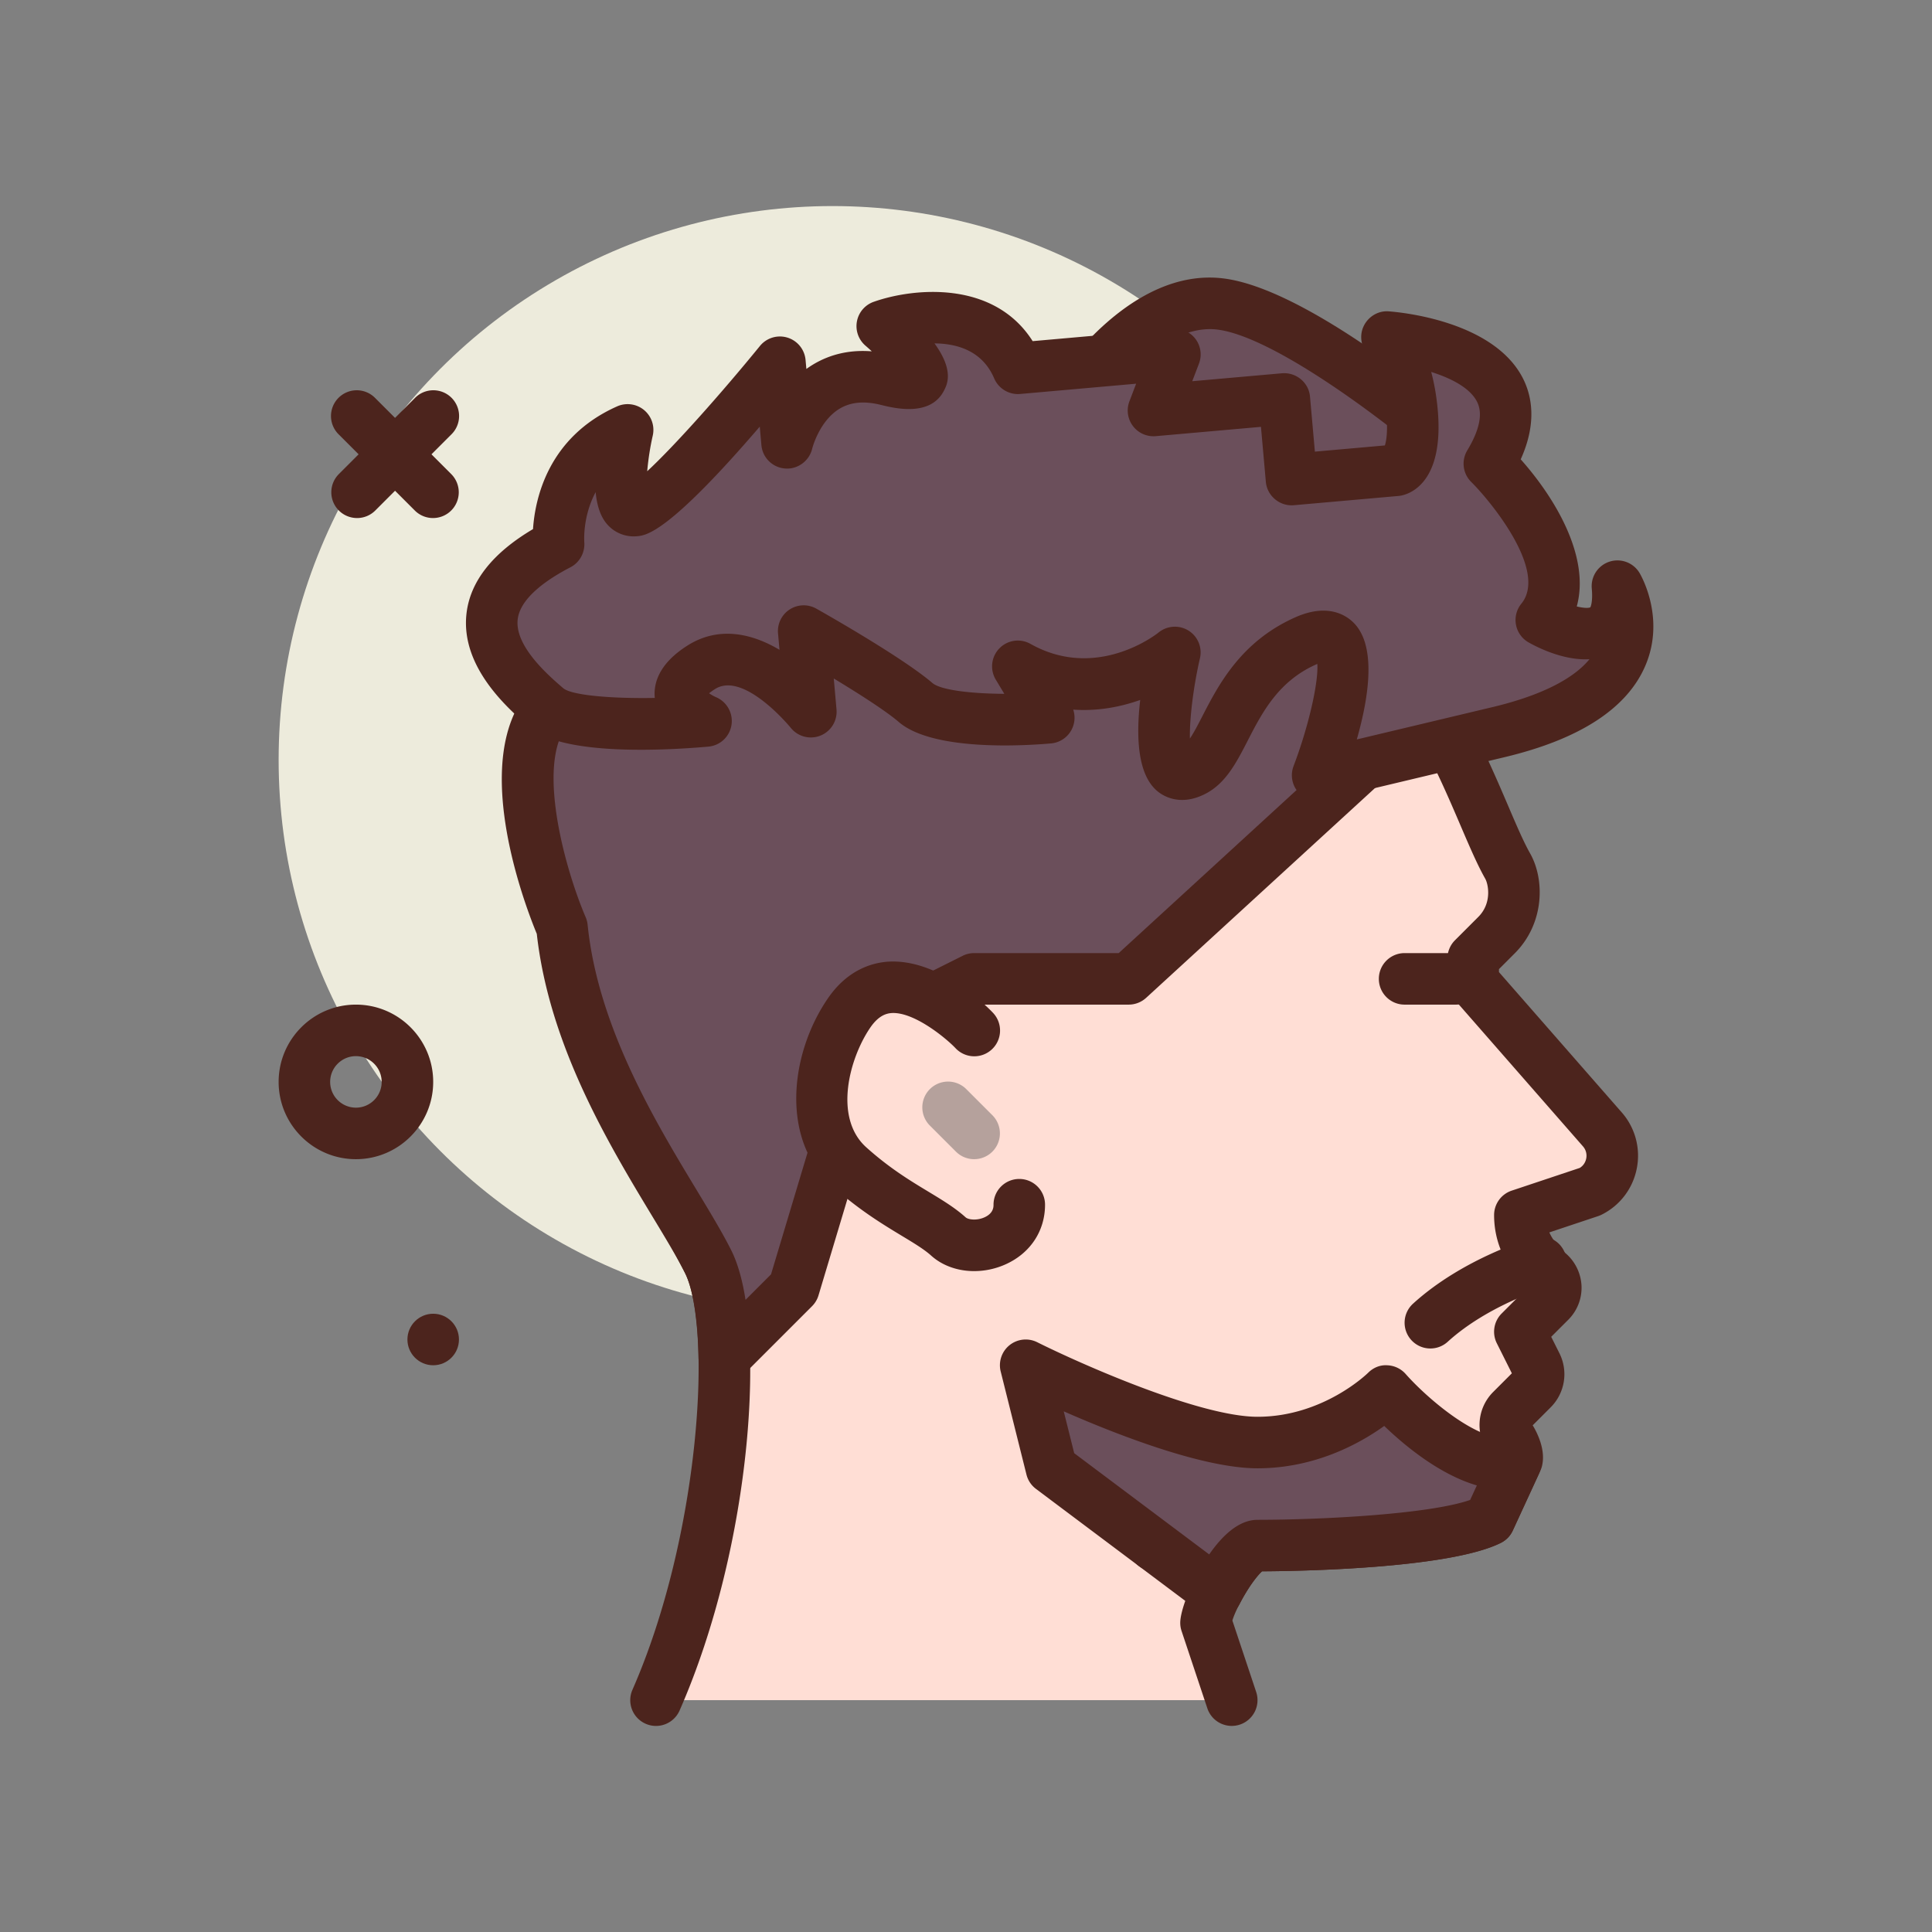 <svg xmlns="http://www.w3.org/2000/svg" version="1.1" xmlns:xlink="http://www.w3.org/1999/xlink" xmlns:svgjs="https://www.car-qr.ru" width="512" height="512" x="0" y="0" viewBox="0 0 300 300" style="enable-background:new 0 0 512 512" xml:space="preserve" class=""><rect x="0" y="0" width="300" height="300" fill="#808080" stroke="none"/><g><circle cx="129.266" cy="117.997" r="86" fill="#edebdc" data-original="#edebdc"></circle><path fill="#6b4f5b" d="M167.685 60.775s9.795-14.968 21.715-13.581 33.91 20.053 33.91 20.053l-2.311 19.866z" data-original="#6b4f5b"></path><path fill="#4c241d" d="M220.996 91.112a4.005 4.005 0 0 1-1.773-.414L165.91 64.36a4.007 4.007 0 0 1-2.086-2.533 4.01 4.01 0 0 1 .512-3.244c.453-.695 11.32-17.035 25.523-15.363 12.758 1.482 33.691 18.986 36.039 20.979a3.994 3.994 0 0 1 1.383 3.512l-2.312 19.865a3.99 3.99 0 0 1-3.973 3.536zM173.852 59.36l43.828 21.652 1.406-12.074c-6.949-5.664-22.082-16.834-30.148-17.773-5.727-.65-11.516 4.182-15.086 8.195z" data-original="#4c241d"></path><path fill="#ffded5" d="M101.865 264.001c10.689-24.33 13.165-57.947 8.099-68.079-7.245-14.491-33.97-55.308-18.491-80.076 18.113-28.981 35.849-39.849 64.83-39.849 61.585 0 70.216 45.075 77.802 58.473 1.232 2.176 1.896 7.112-1.727 10.735l-3.623 3.623v3.623l20.048 22.912c2.687 3.07 1.747 7.852-1.903 9.676l-10.9 3.639c0 4.21 2.446 7.196 4.495 8.96 1.347 1.159 1.467 3.19.21 4.447l-4.706 4.706 2.568 5.137a3.27 3.27 0 0 1-.613 3.776l-3.265 3.265a3.272 3.272 0 0 0 0 4.626s1.139 1.992.86 3.106l-4.287 9.297c-8 4-36 4-36 4-2.797 0-8 9.203-8 12l4 12" data-original="#ffded5"></path><path fill="#4c241d" d="M101.86 268.003a3.969 3.969 0 0 1-1.605-.34 3.997 3.997 0 0 1-2.051-5.271c10.461-23.812 12.438-56.176 8.184-64.682-.941-1.881-2.215-4.211-3.684-6.898-10.238-18.734-29.297-53.605-14.621-77.084 18.766-30.031 37.895-41.73 68.223-41.73 55.125 0 69.93 34.566 77.883 53.137 1.281 2.994 2.387 5.58 3.398 7.365 2.309 4.066 2.258 10.896-2.379 15.533l-2.449 2.451v.465l19.059 21.779a10.172 10.172 0 0 1 2.34 8.711 10.168 10.168 0 0 1-5.465 7.178 4.203 4.203 0 0 1-.523.217l-7.59 2.533c.508 1.143 1.355 2.227 2.527 3.238a7.125 7.125 0 0 1 2.473 5.115 7.012 7.012 0 0 1-2.043 5.193l-2.668 2.666 1.281 2.559a7.27 7.27 0 0 1-1.363 8.393l-2.797 2.797c.062.09.121.184.176.277.723 1.268 1.852 3.742 1.266 6.074a4.311 4.311 0 0 1-.246.695l-4.285 9.297a3.99 3.99 0 0 1-1.844 1.904c-8.121 4.061-31.988 4.396-37.094 4.42-1.488 1.258-4.027 5.641-4.598 7.646l3.695 11.09a4.002 4.002 0 0 1-2.527 5.061 3.993 3.993 0 0 1-5.059-2.529l-4-12a3.98 3.98 0 0 1-.207-1.266c0-3.584 5.812-16 12-16 9.773-.002 26.602-.85 33.02-3.086l3.16-6.861c-.023-.059-.051-.119-.078-.178-2.328-2.854-2.164-7.074.496-9.732l2.895-2.895-2.336-4.666a3.997 3.997 0 0 1 .75-4.617l3.969-3.969c-3.367-3.199-5.141-7.092-5.141-11.316a4.002 4.002 0 0 1 2.734-3.795l10.566-3.527c.703-.434.93-1.09 1.004-1.459a2.19 2.19 0 0 0-.512-1.898l-20.047-22.912a4.008 4.008 0 0 1-.988-2.635v-3.623a4 4 0 0 1 1.172-2.828l3.621-3.623c2.16-2.162 1.547-5.105 1.074-5.932-1.23-2.176-2.418-4.949-3.793-8.16-7.734-18.061-20.68-48.287-70.527-48.287-27.488 0-44.141 10.291-61.441 37.969-12.191 19.51 5.406 51.711 14.859 69.01 1.523 2.787 2.844 5.205 3.82 7.156 5.641 11.279 3.32 45.678-8.02 71.479a4.003 4.003 0 0 1-3.664 2.391z" data-original="#4c241d"></path><g fill="#4c241d"><circle cx="67.266" cy="207.997" r="4" fill="#4c241d" data-original="#4c241d"></circle><path d="M55.445 80.442a4 4 0 0 1-2.828-6.828L64.41 61.821a4 4 0 1 1 5.656 5.656L58.274 79.271a3.99 3.99 0 0 1-2.829 1.171z" fill="#4c241d" data-original="#4c241d"></path><path d="M67.238 80.442a3.988 3.988 0 0 1-2.828-1.172L52.617 67.478a4 4 0 1 1 5.656-5.656l11.793 11.793a4 4 0 0 1-2.828 6.827zM55.266 179.997c-6.617 0-12-5.383-12-12s5.383-12 12-12 12 5.383 12 12-5.383 12-12 12zm0-16c-2.207 0-4 1.795-4 4s1.793 4 4 4 4-1.795 4-4-1.793-4-4-4z" fill="#4c241d" data-original="#4c241d"></path></g><path fill="#4c241d" d="M195.266 243.997h-16a4 4 0 0 1-3.578-2.211l-6-12a4 4 0 0 1 1.789-5.367 3.999 3.999 0 0 1 5.367 1.789l4.895 9.789h13.527c2.211 0 4 1.791 4 4s-1.789 4-4 4z" data-original="#4c241d"></path><path fill="#6b4f5b" d="m223.266 107.997-48 44h-24l-16 8-12 40-10.801 10.801c-.125-6.512-.958-11.792-2.501-14.876-5.25-10.5-20.46-29.902-22.698-51.925 0 0-12-28 0-36s120-32 124-20 12 20 12 20z" data-original="#6b4f5b"></path><path fill="#4c241d" d="M112.465 214.798a4.002 4.002 0 0 1-4-3.924c-.113-5.953-.871-10.75-2.078-13.162-1.184-2.369-2.957-5.305-5.012-8.703-6.797-11.248-16.082-26.605-18.023-44.004-2.098-5.076-12.02-31.191 1.695-40.336 10.719-7.146 105.129-29.383 124.695-22.66 2.805.963 4.594 2.553 5.316 4.723 3.633 10.895 10.969 18.369 11.039 18.443.77.771 1.191 1.826 1.164 2.914s-.492 2.121-1.293 2.857l-48 44a4.003 4.003 0 0 1-2.703 1.051H152.21l-13.609 6.805-11.504 38.344a4.004 4.004 0 0 1-1.004 1.68l-10.801 10.801a3.997 3.997 0 0 1-2.827 1.171zm87.207-126.205c-25.648 0-99.34 15.5-110.188 22.732-6.977 4.65-2.031 22.959 1.457 31.096.16.373.262.768.305 1.172 1.609 15.857 10.492 30.551 16.977 41.277 2.141 3.545 3.992 6.607 5.32 9.264.988 1.975 1.73 4.553 2.223 7.707l3.957-3.959 11.711-39.033a4.01 4.01 0 0 1 2.043-2.43l16-8a4.008 4.008 0 0 1 1.789-.422h22.445l43.973-40.309c-2.852-3.535-7.262-9.852-10.051-17.947-1.293-.793-4.078-1.148-7.961-1.148z" data-original="#4c241d"></path><path fill="#ffded5" d="M151.266 159.997s-12.321-13.094-19.437-2.678c-4.563 6.678-6.611 17.849 0 23.799s12.132 7.904 15.437 10.879 11.006 1.021 11.006-4.929" data-original="#ffded5"></path><path fill="#4c241d" d="M151.27 197.378c-2.516 0-4.922-.824-6.68-2.408-1.086-.979-2.695-1.951-4.562-3.076-2.992-1.811-6.723-4.062-10.875-7.803-7.93-7.137-6.547-20.365-.625-29.027 2.984-4.373 6.695-5.529 9.281-5.732 8.051-.555 15.547 7.049 16.371 7.926a4 4 0 1 1-5.828 5.48c-1.434-1.508-6.43-5.664-9.93-5.43-.793.064-1.992.369-3.293 2.268-3.262 4.779-5.719 13.984-.625 18.57 3.59 3.23 6.816 5.18 9.664 6.9 2.211 1.338 4.121 2.492 5.773 3.979.402.365 1.715.543 2.914.008 1.418-.631 1.418-1.635 1.418-1.965 0-2.209 1.789-4 4-4s4 1.791 4 4c0 4.088-2.305 7.555-6.16 9.273a11.953 11.953 0 0 1-4.843 1.037z" data-original="#4c241d"></path><path fill="#b5a19c" d="M151.266 179.997a3.988 3.988 0 0 1-2.828-1.172l-4-4a4 4 0 1 1 5.656-5.656l4 4a4 4 0 0 1-2.828 6.828z" data-original="#b5a19c"></path><path fill="#6b4f5b" d="m231.266 235.997 4.052-8.788c-8.833 1.566-20.052-11.212-20.052-11.212s-8 8-20 8-36-12-36-12l4 16 25.664 19.248c1.765-3.458 4.54-7.248 6.336-7.248 0 0 28 0 36-4z" data-original="#6b4f5b"></path><path fill="#4c241d" d="M188.93 251.245a3.98 3.98 0 0 1-2.398-.801l-25.664-19.248a3.978 3.978 0 0 1-1.48-2.229l-4-16a3.996 3.996 0 0 1 1.375-4.09 4.006 4.006 0 0 1 4.293-.459c6.445 3.221 25.152 11.578 34.211 11.578 10.227 0 17.102-6.76 17.172-6.828.781-.783 1.84-1.244 2.957-1.168a4.004 4.004 0 0 1 2.875 1.354c3.184 3.613 11.375 10.799 16.348 9.914a4 4 0 0 1 4.332 5.613l-4.051 8.789a3.99 3.99 0 0 1-1.844 1.904c-8.113 4.057-31.93 4.395-37.074 4.42-.703.637-2.129 2.408-3.488 5.07a3.994 3.994 0 0 1-2.66 2.076 3.861 3.861 0 0 1-.904.105zm-22.129-25.596 20.965 15.721c2.031-2.928 4.598-5.373 7.5-5.373 9.773-.002 26.602-.85 33.016-3.086l1.043-2.256c-5.828-1.701-11.246-6.215-14.383-9.236-3.777 2.715-10.727 6.578-19.676 6.578-8.43 0-21.715-5.172-30.09-8.846zm64.465 10.348h.039zM222.106 209.392a3.982 3.982 0 0 1-2.957-1.307 3.995 3.995 0 0 1 .266-5.65c7.793-7.098 18.309-10.156 18.754-10.283a3.993 3.993 0 0 1 4.938 2.742 4.002 4.002 0 0 1-2.734 4.947c-.094.027-9.195 2.701-15.574 8.508a3.987 3.987 0 0 1-2.693 1.043z" data-original="#4c241d"></path><path fill="#6b4f5b" d="M86.744 84.53S85.637 72.008 97.46 66.756c0 0-2.957 12.881 1.107 12.522s22.54-23.026 22.54-23.026l1.107 12.522s2.957-12.881 15.519-9.786c12.562 3.096-.738-8.348-.738-8.348s15.888-5.612 21.059 6.551l24.385-2.157-3.326 8.707 20.321-1.797 1.107 12.522 16.257-1.438s3.206-.683 2.467-9.031-3.944-11.665-3.944-11.665 26.66 1.891 15.944 19.665c0 0 15.458 15.211 8.068 24.278 0 0 12.931 7.27 11.823-5.252 0 0 9.605 15.977-18.475 22.667l-28.08 6.69s9.978-26.122-1.846-20.87c-11.823 5.252-12.261 17.559-17.417 20.196-8.152 4.17-2.904-18.399-2.904-18.399s-11.454 9.426-24.385 2.157l4.802 7.988s-16.257 1.438-20.69-2.377-17.364-11.084-17.364-11.084l1.107 12.522s-9.236-11.803-16.995-6.91.738 8.348.738 8.348-20.321 1.797-24.754-2.017c-4.432-3.816-17.732-15.259 1.851-25.404z" data-original="#6b4f5b"></path><path fill="#4c241d" d="M204.602 124.38a4.009 4.009 0 0 1-3.008-1.361 4.004 4.004 0 0 1-.73-4.064c2.328-6.109 3.891-13.004 3.688-15.863l-.168.074c-5.898 2.619-8.41 7.504-10.625 11.812-1.762 3.43-3.426 6.668-6.598 8.289-3.758 1.932-6.363.432-7.309-.307-3.137-2.451-3.5-8.215-2.801-14.273-2.906 1.035-6.457 1.777-10.402 1.504a4 4 0 0 1-3.445 5.246c-4.203.369-18.352 1.232-23.648-3.33-1.996-1.719-6.234-4.42-10.09-6.752l.426 4.805a4 4 0 0 1-2.516 4.074 4.002 4.002 0 0 1-4.617-1.256c-.07-.082-7.238-8.801-11.715-5.992-.41.26-.715.484-.938.668.328.225.727.455 1.074.602a4.02 4.02 0 0 1 2.406 4.312 3.994 3.994 0 0 1-3.586 3.367c-6.605.588-22.551 1.469-27.715-2.971-3.238-2.787-10.824-9.314-9.844-17.719.582-4.979 4.051-9.373 10.324-13.086.316-4.709 2.328-14.285 13.07-19.061a4.008 4.008 0 0 1 4.168.568 4.006 4.006 0 0 1 1.355 3.98 41.785 41.785 0 0 0-.859 5.527c4.246-3.932 11.539-12.131 17.504-19.451a4 4 0 0 1 7.085 2.174l.125 1.395c.293-.211.598-.416.914-.611 2.734-1.684 5.836-2.395 9.242-2.125a30.678 30.678 0 0 0-.984-.885 3.995 3.995 0 0 1-1.32-3.771 3.997 3.997 0 0 1 2.598-3.031c6.199-2.189 18.664-3.393 24.688 6.104l21.734-1.922c1.367-.104 2.711.473 3.543 1.572s1.039 2.551.547 3.838l-1.043 2.734 13.949-1.234c2.191-.168 4.145 1.434 4.336 3.631l.758 8.539 10.867-.963c.215-.668.48-2.098.238-4.818-.582-6.572-2.883-9.281-2.906-9.309-1.062-1.221-1.32-3.004-.598-4.451.719-1.449 2.238-2.359 3.824-2.246 1.645.117 16.203 1.396 20.836 10.32 1.379 2.66 2.305 6.898-.301 12.66 5.238 5.885 10.836 15.066 8.703 22.846.984.236 1.789.293 2.121.125-.02-.004.41-.678.211-2.918a4 4 0 0 1 7.414-2.414c.164.277 4.059 6.9.945 14.312-2.812 6.697-10.188 11.51-21.922 14.305l-28.082 6.691c-.302.075-.615.11-.923.11zm.883-29.559c2.277 0 3.77.986 4.59 1.766 3.672 3.482 2.566 11.361.609 18.232l21.074-5.021c7.344-1.75 12.477-4.295 15.059-7.438-4.172.252-8.406-2.016-9.445-2.6a4.002 4.002 0 0 1-1.141-6.013c4.227-5.184-5.055-16.227-7.77-18.898a3.997 3.997 0 0 1-.621-4.916c1.934-3.211 2.441-5.76 1.5-7.578-1.125-2.174-4.086-3.648-7.105-4.6.449 1.676.816 3.633 1.016 5.891.973 11.018-4.055 12.961-5.621 13.295a3.75 3.75 0 0 1-.48.072l-16.254 1.438c-2.148.189-4.141-1.43-4.336-3.631l-.758-8.539-16.336 1.445a4.006 4.006 0 0 1-3.543-1.572 3.997 3.997 0 0 1-.547-3.838l1.043-2.734-18.012 1.594a4.011 4.011 0 0 1-4.031-2.42c-1.828-4.291-5.754-5.406-9.27-5.434 3.074 4.232 1.973 6.373 1.469 7.344-2.109 4.104-7.699 2.723-9.797 2.205-2.602-.643-4.695-.441-6.418.6-3.172 1.924-4.242 6.18-4.25 6.223-.465 1.904-2.273 3.215-4.191 3.055a3.989 3.989 0 0 1-3.688-3.621l-.254-2.883c-14.25 16.596-17.668 16.896-19.059 17.02a5.461 5.461 0 0 1-4.645-1.859c-1.059-1.217-1.594-2.979-1.781-4.986-2.02 3.766-1.781 7.539-1.762 7.789.117 1.596-.727 3.139-2.148 3.875-3.52 1.824-7.801 4.709-8.195 8.092-.488 4.184 4.84 8.77 7.117 10.727 1.375 1.051 7.254 1.592 14.172 1.471a.49.49 0 0 0-.008-.076c-.184-2.098.551-5.201 5.109-8.074 4.824-3.041 9.949-1.883 14.262.678l-.227-2.553a3.995 3.995 0 0 1 1.812-3.713 3.995 3.995 0 0 1 4.133-.127c.543.305 13.332 7.51 18.016 11.539 1.297 1.117 6.066 1.666 11.176 1.688l-1.328-2.207a4.001 4.001 0 0 1 .562-4.848 3.989 3.989 0 0 1 4.828-.699c10.422 5.861 19.785-1.682 19.879-1.758a4.013 4.013 0 0 1 4.652-.311 3.996 3.996 0 0 1 1.785 4.303c-1.043 4.516-1.629 9.492-1.559 12.467.645-.963 1.281-2.203 1.875-3.359 2.539-4.938 6.016-11.701 14.488-15.467 1.689-.753 3.135-1.036 4.354-1.036zM226.11 155.997h-8.004c-2.211 0-4-1.791-4-4s1.789-4 4-4h8.004a4 4 0 1 1 0 8z" data-original="#4c241d"></path></g></svg>
